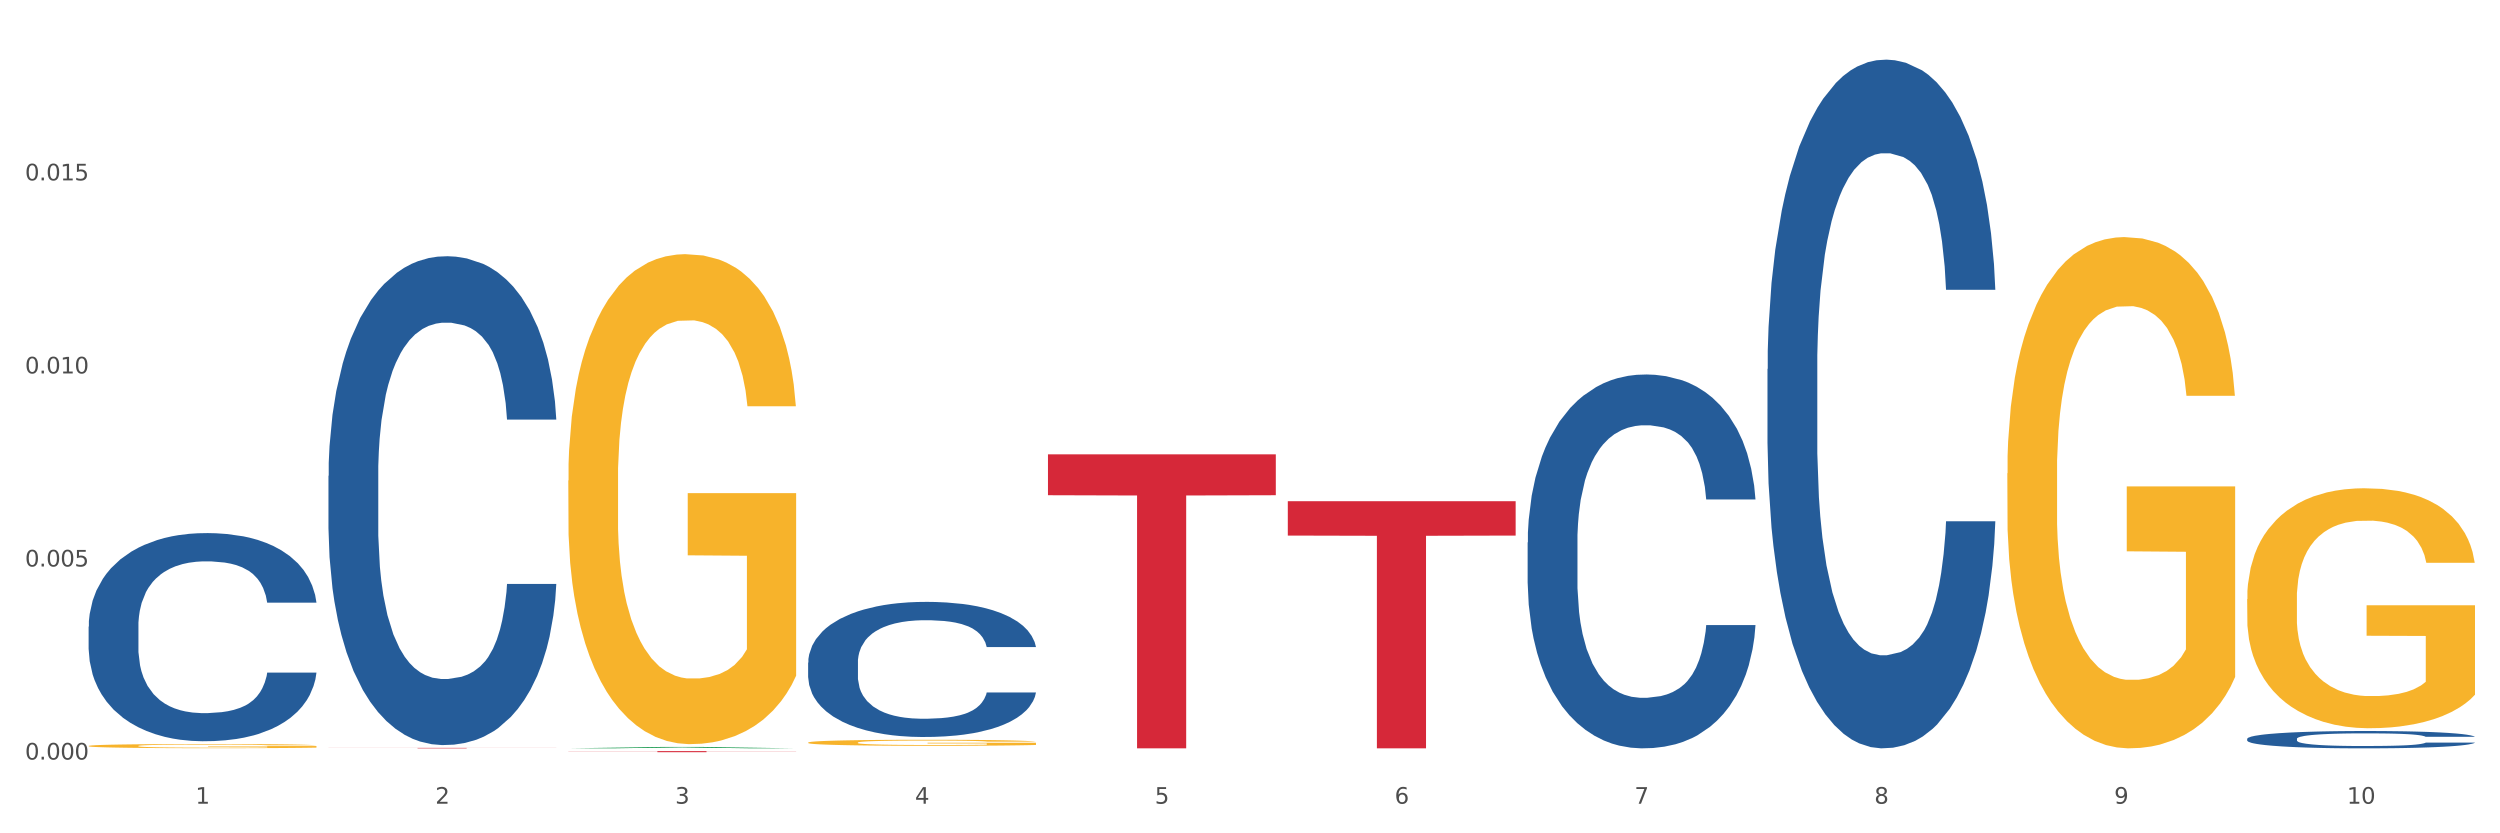 <?xml version="1.0" encoding="utf-8" standalone="no"?>
<!DOCTYPE svg PUBLIC "-//W3C//DTD SVG 1.1//EN"
  "http://www.w3.org/Graphics/SVG/1.1/DTD/svg11.dtd">
<svg xmlns:xlink="http://www.w3.org/1999/xlink" width="1080pt" height="360pt" viewBox="0 0 1080 360" xmlns="http://www.w3.org/2000/svg" version="1.1">
 <rect x="0" y="0" width="1080" height="360" fill="#333333" stroke="none"/>
 <defs>
  <style type="text/css">*{stroke-linejoin: round; stroke-linecap: butt}</style>
 </defs>
 <g id="figure_1">
  <g id="patch_1">
   <path d="M 0 360 
L 1080 360 
L 1080 0 
L 0 0 
z
" style="fill: #ffffff; stroke: #ffffff; stroke-linejoin: miter"/>
  </g>
  <g id="axes_1">
   <g id="matplotlib.axis_1">
    <g id="xtick_1">
     <g id="text_1">
      <!-- 1 -->
      <g style="fill: #4d4d4d" transform="translate(84.444 347.204) scale(0.096 -0.096)">
       <defs>
        <path id="DejaVuSans-31" d="M 794 531 
L 1825 531 
L 1825 4091 
L 703 3866 
L 703 4441 
L 1819 4666 
L 2450 4666 
L 2450 531 
L 3481 531 
L 3481 0 
L 794 0 
L 794 531 
z
" transform="scale(0.016)"/>
       </defs>
       <use xlink:href="#DejaVuSans-31"/>
      </g>
     </g>
    </g>
    <g id="xtick_2">
     <g id="text_2">
      <!-- 2 -->
      <g style="fill: #4d4d4d" transform="translate(188.053 347.204) scale(0.096 -0.096)">
       <defs>
        <path id="DejaVuSans-32" d="M 1228 531 
L 3431 531 
L 3431 0 
L 469 0 
L 469 531 
Q 828 903 1448 1529 
Q 2069 2156 2228 2338 
Q 2531 2678 2651 2914 
Q 2772 3150 2772 3378 
Q 2772 3750 2511 3984 
Q 2250 4219 1831 4219 
Q 1534 4219 1204 4116 
Q 875 4013 500 3803 
L 500 4441 
Q 881 4594 1212 4672 
Q 1544 4750 1819 4750 
Q 2544 4750 2975 4387 
Q 3406 4025 3406 3419 
Q 3406 3131 3298 2873 
Q 3191 2616 2906 2266 
Q 2828 2175 2409 1742 
Q 1991 1309 1228 531 
z
" transform="scale(0.016)"/>
       </defs>
       <use xlink:href="#DejaVuSans-32"/>
      </g>
     </g>
    </g>
    <g id="xtick_3">
     <g id="text_3">
      <!-- 3 -->
      <g style="fill: #4d4d4d" transform="translate(291.663 347.204) scale(0.096 -0.096)">
       <defs>
        <path id="DejaVuSans-33" d="M 2597 2516 
Q 3050 2419 3304 2112 
Q 3559 1806 3559 1356 
Q 3559 666 3084 287 
Q 2609 -91 1734 -91 
Q 1441 -91 1130 -33 
Q 819 25 488 141 
L 488 750 
Q 750 597 1062 519 
Q 1375 441 1716 441 
Q 2309 441 2620 675 
Q 2931 909 2931 1356 
Q 2931 1769 2642 2001 
Q 2353 2234 1838 2234 
L 1294 2234 
L 1294 2753 
L 1863 2753 
Q 2328 2753 2575 2939 
Q 2822 3125 2822 3475 
Q 2822 3834 2567 4026 
Q 2313 4219 1838 4219 
Q 1578 4219 1281 4162 
Q 984 4106 628 3988 
L 628 4550 
Q 988 4650 1302 4700 
Q 1616 4750 1894 4750 
Q 2613 4750 3031 4423 
Q 3450 4097 3450 3541 
Q 3450 3153 3228 2886 
Q 3006 2619 2597 2516 
z
" transform="scale(0.016)"/>
       </defs>
       <use xlink:href="#DejaVuSans-33"/>
      </g>
     </g>
    </g>
    <g id="xtick_4">
     <g id="text_4">
      <!-- 4 -->
      <g style="fill: #4d4d4d" transform="translate(395.273 347.204) scale(0.096 -0.096)">
       <defs>
        <path id="DejaVuSans-34" d="M 2419 4116 
L 825 1625 
L 2419 1625 
L 2419 4116 
z
M 2253 4666 
L 3047 4666 
L 3047 1625 
L 3713 1625 
L 3713 1100 
L 3047 1100 
L 3047 0 
L 2419 0 
L 2419 1100 
L 313 1100 
L 313 1709 
L 2253 4666 
z
" transform="scale(0.016)"/>
       </defs>
       <use xlink:href="#DejaVuSans-34"/>
      </g>
     </g>
    </g>
    <g id="xtick_5">
     <g id="text_5">
      <!-- 5 -->
      <g style="fill: #4d4d4d" transform="translate(498.883 347.204) scale(0.096 -0.096)">
       <defs>
        <path id="DejaVuSans-35" d="M 691 4666 
L 3169 4666 
L 3169 4134 
L 1269 4134 
L 1269 2991 
Q 1406 3038 1543 3061 
Q 1681 3084 1819 3084 
Q 2600 3084 3056 2656 
Q 3513 2228 3513 1497 
Q 3513 744 3044 326 
Q 2575 -91 1722 -91 
Q 1428 -91 1123 -41 
Q 819 9 494 109 
L 494 744 
Q 775 591 1075 516 
Q 1375 441 1709 441 
Q 2250 441 2565 725 
Q 2881 1009 2881 1497 
Q 2881 1984 2565 2268 
Q 2250 2553 1709 2553 
Q 1456 2553 1204 2497 
Q 953 2441 691 2322 
L 691 4666 
z
" transform="scale(0.016)"/>
       </defs>
       <use xlink:href="#DejaVuSans-35"/>
      </g>
     </g>
    </g>
    <g id="xtick_6">
     <g id="text_6">
      <!-- 6 -->
      <g style="fill: #4d4d4d" transform="translate(602.492 347.204) scale(0.096 -0.096)">
       <defs>
        <path id="DejaVuSans-36" d="M 2113 2584 
Q 1688 2584 1439 2293 
Q 1191 2003 1191 1497 
Q 1191 994 1439 701 
Q 1688 409 2113 409 
Q 2538 409 2786 701 
Q 3034 994 3034 1497 
Q 3034 2003 2786 2293 
Q 2538 2584 2113 2584 
z
M 3366 4563 
L 3366 3988 
Q 3128 4100 2886 4159 
Q 2644 4219 2406 4219 
Q 1781 4219 1451 3797 
Q 1122 3375 1075 2522 
Q 1259 2794 1537 2939 
Q 1816 3084 2150 3084 
Q 2853 3084 3261 2657 
Q 3669 2231 3669 1497 
Q 3669 778 3244 343 
Q 2819 -91 2113 -91 
Q 1303 -91 875 529 
Q 447 1150 447 2328 
Q 447 3434 972 4092 
Q 1497 4750 2381 4750 
Q 2619 4750 2861 4703 
Q 3103 4656 3366 4563 
z
" transform="scale(0.016)"/>
       </defs>
       <use xlink:href="#DejaVuSans-36"/>
      </g>
     </g>
    </g>
    <g id="xtick_7">
     <g id="text_7">
      <!-- 7 -->
      <g style="fill: #4d4d4d" transform="translate(706.102 347.204) scale(0.096 -0.096)">
       <defs>
        <path id="DejaVuSans-37" d="M 525 4666 
L 3525 4666 
L 3525 4397 
L 1831 0 
L 1172 0 
L 2766 4134 
L 525 4134 
L 525 4666 
z
" transform="scale(0.016)"/>
       </defs>
       <use xlink:href="#DejaVuSans-37"/>
      </g>
     </g>
    </g>
    <g id="xtick_8">
     <g id="text_8">
      <!-- 8 -->
      <g style="fill: #4d4d4d" transform="translate(809.712 347.204) scale(0.096 -0.096)">
       <defs>
        <path id="DejaVuSans-38" d="M 2034 2216 
Q 1584 2216 1326 1975 
Q 1069 1734 1069 1313 
Q 1069 891 1326 650 
Q 1584 409 2034 409 
Q 2484 409 2743 651 
Q 3003 894 3003 1313 
Q 3003 1734 2745 1975 
Q 2488 2216 2034 2216 
z
M 1403 2484 
Q 997 2584 770 2862 
Q 544 3141 544 3541 
Q 544 4100 942 4425 
Q 1341 4750 2034 4750 
Q 2731 4750 3128 4425 
Q 3525 4100 3525 3541 
Q 3525 3141 3298 2862 
Q 3072 2584 2669 2484 
Q 3125 2378 3379 2068 
Q 3634 1759 3634 1313 
Q 3634 634 3220 271 
Q 2806 -91 2034 -91 
Q 1263 -91 848 271 
Q 434 634 434 1313 
Q 434 1759 690 2068 
Q 947 2378 1403 2484 
z
M 1172 3481 
Q 1172 3119 1398 2916 
Q 1625 2713 2034 2713 
Q 2441 2713 2670 2916 
Q 2900 3119 2900 3481 
Q 2900 3844 2670 4047 
Q 2441 4250 2034 4250 
Q 1625 4250 1398 4047 
Q 1172 3844 1172 3481 
z
" transform="scale(0.016)"/>
       </defs>
       <use xlink:href="#DejaVuSans-38"/>
      </g>
     </g>
    </g>
    <g id="xtick_9">
     <g id="text_9">
      <!-- 9 -->
      <g style="fill: #4d4d4d" transform="translate(913.322 347.204) scale(0.096 -0.096)">
       <defs>
        <path id="DejaVuSans-39" d="M 703 97 
L 703 672 
Q 941 559 1184 500 
Q 1428 441 1663 441 
Q 2288 441 2617 861 
Q 2947 1281 2994 2138 
Q 2813 1869 2534 1725 
Q 2256 1581 1919 1581 
Q 1219 1581 811 2004 
Q 403 2428 403 3163 
Q 403 3881 828 4315 
Q 1253 4750 1959 4750 
Q 2769 4750 3195 4129 
Q 3622 3509 3622 2328 
Q 3622 1225 3098 567 
Q 2575 -91 1691 -91 
Q 1453 -91 1209 -44 
Q 966 3 703 97 
z
M 1959 2075 
Q 2384 2075 2632 2365 
Q 2881 2656 2881 3163 
Q 2881 3666 2632 3958 
Q 2384 4250 1959 4250 
Q 1534 4250 1286 3958 
Q 1038 3666 1038 3163 
Q 1038 2656 1286 2365 
Q 1534 2075 1959 2075 
z
" transform="scale(0.016)"/>
       </defs>
       <use xlink:href="#DejaVuSans-39"/>
      </g>
     </g>
    </g>
    <g id="xtick_10">
     <g id="text_10">
      <!-- 10 -->
      <g style="fill: #4d4d4d" transform="translate(1013.877 347.204) scale(0.096 -0.096)">
       <defs>
        <path id="DejaVuSans-30" d="M 2034 4250 
Q 1547 4250 1301 3770 
Q 1056 3291 1056 2328 
Q 1056 1369 1301 889 
Q 1547 409 2034 409 
Q 2525 409 2770 889 
Q 3016 1369 3016 2328 
Q 3016 3291 2770 3770 
Q 2525 4250 2034 4250 
z
M 2034 4750 
Q 2819 4750 3233 4129 
Q 3647 3509 3647 2328 
Q 3647 1150 3233 529 
Q 2819 -91 2034 -91 
Q 1250 -91 836 529 
Q 422 1150 422 2328 
Q 422 3509 836 4129 
Q 1250 4750 2034 4750 
z
" transform="scale(0.016)"/>
       </defs>
       <use xlink:href="#DejaVuSans-31"/>
       <use xlink:href="#DejaVuSans-30" transform="translate(63.623 0)"/>
      </g>
     </g>
    </g>
    <g id="xtick_11"/>
    <g id="xtick_12"/>
    <g id="xtick_13"/>
    <g id="xtick_14"/>
    <g id="xtick_15"/>
    <g id="xtick_16"/>
    <g id="xtick_17"/>
    <g id="xtick_18"/>
    <g id="xtick_19"/>
   </g>
   <g id="matplotlib.axis_2">
    <g id="ytick_1">
     <g id="text_11">
      <!-- 0.000 -->
      <g style="fill: #4d4d4d" transform="translate(10.8 328.131) scale(0.096 -0.096)">
       <defs>
        <path id="DejaVuSans-2e" d="M 684 794 
L 1344 794 
L 1344 0 
L 684 0 
L 684 794 
z
" transform="scale(0.016)"/>
       </defs>
       <use xlink:href="#DejaVuSans-30"/>
       <use xlink:href="#DejaVuSans-2e" transform="translate(63.623 0)"/>
       <use xlink:href="#DejaVuSans-30" transform="translate(95.41 0)"/>
       <use xlink:href="#DejaVuSans-30" transform="translate(159.033 0)"/>
       <use xlink:href="#DejaVuSans-30" transform="translate(222.656 0)"/>
      </g>
     </g>
    </g>
    <g id="ytick_2">
     <g id="text_12">
      <!-- 0.005 -->
      <g style="fill: #4d4d4d" transform="translate(10.8 244.731) scale(0.096 -0.096)">
       <use xlink:href="#DejaVuSans-30"/>
       <use xlink:href="#DejaVuSans-2e" transform="translate(63.623 0)"/>
       <use xlink:href="#DejaVuSans-30" transform="translate(95.41 0)"/>
       <use xlink:href="#DejaVuSans-30" transform="translate(159.033 0)"/>
       <use xlink:href="#DejaVuSans-35" transform="translate(222.656 0)"/>
      </g>
     </g>
    </g>
    <g id="ytick_3">
     <g id="text_13">
      <!-- 0.010 -->
      <g style="fill: #4d4d4d" transform="translate(10.8 161.331) scale(0.096 -0.096)">
       <use xlink:href="#DejaVuSans-30"/>
       <use xlink:href="#DejaVuSans-2e" transform="translate(63.623 0)"/>
       <use xlink:href="#DejaVuSans-30" transform="translate(95.41 0)"/>
       <use xlink:href="#DejaVuSans-31" transform="translate(159.033 0)"/>
       <use xlink:href="#DejaVuSans-30" transform="translate(222.656 0)"/>
      </g>
     </g>
    </g>
    <g id="ytick_4">
     <g id="text_14">
      <!-- 0.015 -->
      <g style="fill: #4d4d4d" transform="translate(10.8 77.93) scale(0.096 -0.096)">
       <use xlink:href="#DejaVuSans-30"/>
       <use xlink:href="#DejaVuSans-2e" transform="translate(63.623 0)"/>
       <use xlink:href="#DejaVuSans-30" transform="translate(95.41 0)"/>
       <use xlink:href="#DejaVuSans-31" transform="translate(159.033 0)"/>
       <use xlink:href="#DejaVuSans-35" transform="translate(222.656 0)"/>
      </g>
     </g>
    </g>
    <g id="ytick_5"/>
    <g id="ytick_6"/>
    <g id="ytick_7"/>
    <g id="ytick_8"/>
   </g>
   <g id="PolyCollection_1">
    <path d="M 245.502 323.288 
L 245.604 323.287 
L 286.193 322.673 
L 303.038 322.673 
L 343.932 323.289 
L 324.449 323.289 
L 315.621 323.145 
L 273.712 323.145 
L 273.408 323.148 
L 264.884 323.289 
L 245.502 323.289 
L 245.502 323.288 
L 278.989 323.06 
L 310.344 323.059 
L 294.819 322.804 
L 294.616 322.803 
L 294.413 322.805 
L 278.887 323.059 
L 278.989 323.06 
L 245.502 323.288 
z
" clip-path="url(#p03b6e8c218)" style="fill: #109648"/>
    <path d="M 452.722 196.284 
L 551.151 196.284 
L 551.151 213.934 
L 512.433 214.053 
L 512.433 323.289 
L 491.207 323.289 
L 491.207 214.053 
L 452.722 213.934 
L 452.722 196.403 
L 452.722 196.284 
z
" clip-path="url(#p03b6e8c218)" style="fill: #d62839"/>
    <path d="M 556.332 216.529 
L 654.761 216.529 
L 654.761 231.365 
L 616.042 231.465 
L 616.042 323.289 
L 594.817 323.289 
L 594.817 231.465 
L 556.332 231.365 
L 556.332 216.629 
L 556.332 216.529 
z
" clip-path="url(#p03b6e8c218)" style="fill: #d62839"/>
    <path d="M 38.283 322.252 
L 38.399 322.25 
L 38.399 322.191 
L 38.632 322.139 
L 39.794 322.015 
L 41.537 321.913 
L 42.815 321.858 
L 44.093 321.813 
L 45.604 321.769 
L 47.464 321.722 
L 50.834 321.655 
L 52.925 321.62 
L 55.482 321.583 
L 60.13 321.53 
L 63.5 321.501 
L 66.987 321.476 
L 72.681 321.446 
L 76.4 321.433 
L 80.351 321.423 
L 85.115 321.416 
L 88.718 321.415 
L 96.62 321.42 
L 103.36 321.435 
L 106.614 321.446 
L 110.798 321.466 
L 113.006 321.479 
L 116.608 321.506 
L 120.327 321.54 
L 122.883 321.57 
L 126.718 321.626 
L 129.623 321.683 
L 132.296 321.752 
L 133.691 321.8 
L 134.737 321.845 
L 135.666 321.896 
L 136.596 321.977 
L 115.678 321.977 
L 114.865 321.919 
L 113.587 321.865 
L 111.727 321.812 
L 110.1 321.779 
L 107.311 321.737 
L 104.755 321.711 
L 102.082 321.691 
L 98.828 321.674 
L 96.271 321.666 
L 92.669 321.66 
L 85.58 321.661 
L 80.816 321.674 
L 77.562 321.691 
L 75.47 321.706 
L 73.611 321.722 
L 71.519 321.746 
L 69.078 321.78 
L 67.335 321.812 
L 65.592 321.852 
L 64.198 321.891 
L 62.919 321.938 
L 61.873 321.987 
L 61.06 322.038 
L 60.363 322.101 
L 59.782 322.206 
L 59.782 322.432 
L 60.014 322.484 
L 60.595 322.551 
L 61.292 322.603 
L 62.455 322.664 
L 63.5 322.705 
L 65.476 322.765 
L 67.684 322.815 
L 69.427 322.846 
L 71.17 322.872 
L 74.192 322.909 
L 77.562 322.939 
L 80.467 322.957 
L 84.418 322.973 
L 87.091 322.98 
L 89.415 322.983 
L 95.109 322.983 
L 99.177 322.978 
L 103.709 322.967 
L 107.195 322.952 
L 110.1 322.934 
L 113.354 322.904 
L 115.446 322.876 
L 115.446 322.53 
L 89.88 322.528 
L 89.88 322.298 
L 136.712 322.298 
L 136.712 322.973 
L 134.737 323.008 
L 132.529 323.04 
L 130.205 323.068 
L 126.718 323.102 
L 122.535 323.136 
L 118.816 323.159 
L 114.865 323.179 
L 110.217 323.197 
L 104.174 323.213 
L 100.455 323.22 
L 95.807 323.225 
L 90.345 323.227 
L 85.58 323.223 
L 80.932 323.215 
L 76.051 323.2 
L 71.286 323.179 
L 67.684 323.157 
L 64.081 323.131 
L 60.247 323.096 
L 57.225 323.063 
L 54.901 323.033 
L 52.344 322.995 
L 49.555 322.945 
L 47.464 322.901 
L 45.604 322.854 
L 43.629 322.795 
L 42.234 322.743 
L 40.84 322.679 
L 40.026 322.631 
L 39.096 322.556 
L 38.399 322.452 
L 38.283 322.252 
z
" clip-path="url(#p03b6e8c218)" style="fill: #f7b32b"/>
    <path d="M 245.502 324.484 
L 343.932 324.484 
L 343.932 324.549 
L 305.213 324.549 
L 305.213 324.95 
L 283.988 324.95 
L 283.988 324.549 
L 245.502 324.549 
L 245.502 324.484 
L 245.502 324.484 
z
" clip-path="url(#p03b6e8c218)" style="fill: #d62839"/>
    <path d="M 970.771 319.162 
L 970.887 319.155 
L 970.887 318.964 
L 971.236 318.703 
L 972.516 318.224 
L 974.145 317.862 
L 976.937 317.437 
L 978.45 317.259 
L 980.428 317.061 
L 984.5 316.739 
L 989.154 316.465 
L 992.411 316.315 
L 994.854 316.219 
L 1000.323 316.048 
L 1003.464 315.973 
L 1006.722 315.911 
L 1009.514 315.87 
L 1014.168 315.822 
L 1017.891 315.802 
L 1022.196 315.795 
L 1025.803 315.802 
L 1030.573 315.829 
L 1037.554 315.911 
L 1040.23 315.959 
L 1043.836 316.041 
L 1047.56 316.151 
L 1050.585 316.26 
L 1054.075 316.418 
L 1057.682 316.623 
L 1061.172 316.883 
L 1063.615 317.122 
L 1065.593 317.376 
L 1067.338 317.684 
L 1068.618 318.019 
L 1069.2 318.3 
L 1047.909 318.3 
L 1047.327 318.046 
L 1046.163 317.773 
L 1045 317.588 
L 1043.72 317.437 
L 1041.742 317.266 
L 1039.997 317.157 
L 1037.088 317.027 
L 1034.412 316.945 
L 1032.202 316.897 
L 1029.526 316.856 
L 1023.825 316.815 
L 1019.753 316.815 
L 1017.193 316.828 
L 1014.052 316.862 
L 1011.376 316.91 
L 1008.234 316.992 
L 1005.791 317.081 
L 1003.348 317.198 
L 1001.952 317.28 
L 999.857 317.43 
L 998.461 317.554 
L 996.6 317.766 
L 995.553 317.916 
L 993.691 318.307 
L 992.877 318.594 
L 992.528 318.792 
L 992.295 319.011 
L 992.295 320.079 
L 992.993 320.558 
L 993.575 320.764 
L 994.505 320.996 
L 996.251 321.297 
L 998.81 321.592 
L 1001.486 321.804 
L 1003.697 321.934 
L 1005.791 322.03 
L 1007.885 322.105 
L 1010.445 322.173 
L 1012.539 322.214 
L 1015.681 322.256 
L 1019.404 322.276 
L 1022.312 322.276 
L 1028.246 322.242 
L 1030.922 322.208 
L 1033.482 322.16 
L 1036.274 322.084 
L 1038.484 322.002 
L 1039.764 321.941 
L 1041.859 321.811 
L 1043.487 321.674 
L 1044.884 321.516 
L 1045.814 321.379 
L 1046.861 321.174 
L 1047.676 320.941 
L 1047.909 320.818 
L 1069.2 320.818 
L 1068.735 321.065 
L 1067.92 321.304 
L 1066.291 321.626 
L 1065.012 321.811 
L 1063.034 322.037 
L 1060.939 322.228 
L 1058.031 322.44 
L 1055.355 322.598 
L 1052.562 322.735 
L 1049.537 322.858 
L 1044.069 323.029 
L 1042.091 323.077 
L 1037.903 323.159 
L 1034.645 323.207 
L 1029.875 323.255 
L 1024.988 323.282 
L 1019.869 323.289 
L 1015.332 323.275 
L 1010.329 323.234 
L 1007.187 323.193 
L 1003.697 323.132 
L 999.625 323.036 
L 995.785 322.919 
L 992.179 322.783 
L 988.804 322.625 
L 985.663 322.447 
L 981.591 322.153 
L 978.566 321.865 
L 976.355 321.598 
L 974.843 321.373 
L 973.33 321.085 
L 972.516 320.887 
L 971.236 320.408 
L 970.771 319.963 
L 970.771 319.162 
z
" clip-path="url(#p03b6e8c218)" style="fill: #255c99"/>
    <path d="M 763.551 159.444 
L 763.668 159.172 
L 763.668 151.564 
L 764.017 141.239 
L 765.296 122.219 
L 766.925 107.818 
L 769.718 90.971 
L 771.23 83.907 
L 773.208 76.027 
L 777.28 63.256 
L 781.934 52.388 
L 785.192 46.41 
L 787.635 42.606 
L 793.103 35.813 
L 796.245 32.824 
L 799.502 30.379 
L 802.295 28.748 
L 806.949 26.846 
L 810.672 26.031 
L 814.976 25.759 
L 818.583 26.031 
L 823.353 27.118 
L 830.334 30.379 
L 833.01 32.281 
L 836.617 35.541 
L 840.34 39.889 
L 843.365 44.236 
L 846.855 50.486 
L 850.462 58.637 
L 853.953 68.962 
L 856.396 78.472 
L 858.374 88.526 
L 860.119 100.753 
L 861.399 114.067 
L 861.981 125.208 
L 840.689 125.208 
L 840.107 115.154 
L 838.944 104.286 
L 837.78 96.949 
L 836.501 90.971 
L 834.523 84.179 
L 832.777 79.831 
L 829.869 74.668 
L 827.193 71.408 
L 824.982 69.506 
L 822.306 67.876 
L 816.605 66.245 
L 812.533 66.245 
L 809.974 66.789 
L 806.832 68.147 
L 804.156 70.049 
L 801.015 73.31 
L 798.572 76.842 
L 796.128 81.461 
L 794.732 84.722 
L 792.638 90.7 
L 791.242 95.591 
L 789.38 104.014 
L 788.333 109.992 
L 786.472 125.479 
L 785.657 136.892 
L 785.308 144.771 
L 785.075 153.466 
L 785.075 195.854 
L 785.773 214.874 
L 786.355 223.026 
L 787.286 232.264 
L 789.031 244.219 
L 791.591 255.903 
L 794.267 264.327 
L 796.477 269.489 
L 798.572 273.293 
L 800.666 276.282 
L 803.225 278.999 
L 805.32 280.629 
L 808.461 282.26 
L 812.184 283.075 
L 815.093 283.075 
L 821.026 281.716 
L 823.702 280.358 
L 826.262 278.456 
L 829.054 275.467 
L 831.265 272.206 
L 832.545 269.761 
L 834.639 264.598 
L 836.268 259.164 
L 837.664 252.914 
L 838.595 247.48 
L 839.642 239.329 
L 840.456 230.09 
L 840.689 225.199 
L 861.981 225.199 
L 861.515 234.981 
L 860.701 244.491 
L 859.072 257.262 
L 857.792 264.598 
L 855.814 273.565 
L 853.72 281.173 
L 850.811 289.596 
L 848.135 295.846 
L 845.343 301.28 
L 842.318 306.171 
L 836.85 312.964 
L 834.872 314.866 
L 830.683 318.126 
L 827.426 320.028 
L 822.655 321.93 
L 817.769 323.017 
L 812.65 323.289 
L 808.112 322.746 
L 803.109 321.115 
L 799.968 319.485 
L 796.477 317.039 
L 792.405 313.235 
L 788.566 308.616 
L 784.959 303.182 
L 781.585 296.932 
L 778.444 289.868 
L 774.371 278.184 
L 771.346 266.772 
L 769.136 256.175 
L 767.623 247.208 
L 766.111 235.796 
L 765.296 227.917 
L 764.017 208.896 
L 763.551 191.235 
L 763.551 159.444 
z
" clip-path="url(#p03b6e8c218)" style="fill: #255c99"/>
    <path d="M 659.941 234.344 
L 660.058 234.196 
L 660.058 230.066 
L 660.407 224.461 
L 661.687 214.136 
L 663.316 206.318 
L 666.108 197.173 
L 667.62 193.338 
L 669.598 189.06 
L 673.67 182.127 
L 678.324 176.227 
L 681.582 172.982 
L 684.025 170.917 
L 689.494 167.23 
L 692.635 165.607 
L 695.893 164.279 
L 698.685 163.394 
L 703.339 162.362 
L 707.062 161.919 
L 711.367 161.772 
L 714.973 161.919 
L 719.744 162.509 
L 726.724 164.279 
L 729.4 165.312 
L 733.007 167.082 
L 736.73 169.442 
L 739.755 171.802 
L 743.246 175.195 
L 746.852 179.62 
L 750.343 185.225 
L 752.786 190.388 
L 754.764 195.845 
L 756.509 202.483 
L 757.789 209.711 
L 758.371 215.758 
L 737.079 215.758 
L 736.498 210.301 
L 735.334 204.401 
L 734.171 200.418 
L 732.891 197.173 
L 730.913 193.485 
L 729.168 191.125 
L 726.259 188.323 
L 723.583 186.553 
L 721.373 185.52 
L 718.697 184.635 
L 712.996 183.75 
L 708.923 183.75 
L 706.364 184.045 
L 703.222 184.783 
L 700.546 185.815 
L 697.405 187.585 
L 694.962 189.503 
L 692.519 192.01 
L 691.122 193.78 
L 689.028 197.025 
L 687.632 199.68 
L 685.77 204.253 
L 684.723 207.498 
L 682.862 215.906 
L 682.047 222.101 
L 681.698 226.379 
L 681.466 231.099 
L 681.466 254.109 
L 682.164 264.435 
L 682.745 268.86 
L 683.676 273.875 
L 685.421 280.365 
L 687.981 286.708 
L 690.657 291.281 
L 692.868 294.083 
L 694.962 296.148 
L 697.056 297.771 
L 699.616 299.246 
L 701.71 300.131 
L 704.851 301.016 
L 708.574 301.458 
L 711.483 301.458 
L 717.417 300.721 
L 720.093 299.983 
L 722.652 298.951 
L 725.445 297.328 
L 727.655 295.558 
L 728.935 294.231 
L 731.029 291.428 
L 732.658 288.478 
L 734.054 285.085 
L 734.985 282.135 
L 736.032 277.71 
L 736.847 272.695 
L 737.079 270.04 
L 758.371 270.04 
L 757.905 275.35 
L 757.091 280.513 
L 755.462 287.445 
L 754.182 291.428 
L 752.204 296.296 
L 750.11 300.426 
L 747.201 304.998 
L 744.526 308.391 
L 741.733 311.341 
L 738.708 313.996 
L 733.24 317.684 
L 731.262 318.716 
L 727.074 320.486 
L 723.816 321.519 
L 719.046 322.551 
L 714.159 323.141 
L 709.04 323.289 
L 704.502 322.994 
L 699.499 322.109 
L 696.358 321.224 
L 692.868 319.896 
L 688.795 317.831 
L 684.956 315.324 
L 681.349 312.374 
L 677.975 308.981 
L 674.834 305.146 
L 670.762 298.803 
L 667.737 292.608 
L 665.526 286.855 
L 664.014 281.988 
L 662.501 275.793 
L 661.687 271.515 
L 660.407 261.19 
L 659.941 251.602 
L 659.941 234.344 
z
" clip-path="url(#p03b6e8c218)" style="fill: #255c99"/>
    <path d="M 349.112 286.238 
L 349.229 286.184 
L 349.229 284.692 
L 349.578 282.666 
L 350.857 278.934 
L 352.486 276.108 
L 355.279 272.803 
L 356.791 271.417 
L 358.769 269.871 
L 362.841 267.365 
L 367.495 265.232 
L 370.753 264.059 
L 373.196 263.313 
L 378.664 261.98 
L 381.806 261.394 
L 385.063 260.914 
L 387.856 260.594 
L 392.51 260.221 
L 396.233 260.061 
L 400.537 260.008 
L 404.144 260.061 
L 408.914 260.274 
L 415.895 260.914 
L 418.571 261.287 
L 422.178 261.927 
L 425.901 262.78 
L 428.926 263.633 
L 432.416 264.859 
L 436.023 266.458 
L 439.514 268.484 
L 441.957 270.35 
L 443.935 272.323 
L 445.68 274.722 
L 446.96 277.334 
L 447.542 279.52 
L 426.25 279.52 
L 425.668 277.548 
L 424.505 275.415 
L 423.341 273.976 
L 422.062 272.803 
L 420.084 271.47 
L 418.339 270.617 
L 415.43 269.604 
L 412.754 268.964 
L 410.543 268.591 
L 407.867 268.271 
L 402.166 267.951 
L 398.094 267.951 
L 395.535 268.058 
L 392.393 268.324 
L 389.717 268.698 
L 386.576 269.337 
L 384.133 270.03 
L 381.689 270.937 
L 380.293 271.577 
L 378.199 272.749 
L 376.803 273.709 
L 374.941 275.362 
L 373.894 276.535 
L 372.033 279.574 
L 371.218 281.813 
L 370.869 283.359 
L 370.636 285.065 
L 370.636 293.382 
L 371.334 297.114 
L 371.916 298.713 
L 372.847 300.526 
L 374.592 302.872 
L 377.152 305.164 
L 379.828 306.817 
L 382.038 307.83 
L 384.133 308.576 
L 386.227 309.162 
L 388.786 309.696 
L 390.881 310.016 
L 394.022 310.335 
L 397.745 310.495 
L 400.654 310.495 
L 406.587 310.229 
L 409.263 309.962 
L 411.823 309.589 
L 414.615 309.003 
L 416.826 308.363 
L 418.106 307.883 
L 420.2 306.87 
L 421.829 305.804 
L 423.225 304.578 
L 424.156 303.511 
L 425.203 301.912 
L 426.017 300.099 
L 426.25 299.14 
L 447.542 299.14 
L 447.076 301.059 
L 446.262 302.925 
L 444.633 305.431 
L 443.353 306.87 
L 441.375 308.629 
L 439.281 310.122 
L 436.372 311.775 
L 433.696 313.001 
L 430.904 314.067 
L 427.879 315.027 
L 422.411 316.36 
L 420.433 316.733 
L 416.244 317.373 
L 412.987 317.746 
L 408.216 318.119 
L 403.33 318.332 
L 398.211 318.386 
L 393.673 318.279 
L 388.67 317.959 
L 385.529 317.639 
L 382.038 317.159 
L 377.966 316.413 
L 374.127 315.507 
L 370.52 314.441 
L 367.146 313.214 
L 364.005 311.828 
L 359.932 309.536 
L 356.907 307.297 
L 354.697 305.217 
L 353.184 303.458 
L 351.672 301.219 
L 350.857 299.673 
L 349.578 295.941 
L 349.112 292.475 
L 349.112 286.238 
z
" clip-path="url(#p03b6e8c218)" style="fill: #255c99"/>
    <path d="M 141.893 205.58 
L 142.009 205.387 
L 142.009 199.987 
L 142.358 192.657 
L 143.638 179.156 
L 145.267 168.933 
L 148.059 156.975 
L 149.572 151.96 
L 151.55 146.367 
L 155.622 137.302 
L 160.276 129.587 
L 163.533 125.343 
L 165.977 122.643 
L 171.445 117.821 
L 174.586 115.7 
L 177.844 113.964 
L 180.636 112.807 
L 185.29 111.456 
L 189.013 110.878 
L 193.318 110.685 
L 196.925 110.878 
L 201.695 111.649 
L 208.676 113.964 
L 211.352 115.314 
L 214.958 117.628 
L 218.682 120.714 
L 221.707 123.8 
L 225.197 128.237 
L 228.804 134.023 
L 232.294 141.352 
L 234.737 148.103 
L 236.715 155.239 
L 238.46 163.919 
L 239.74 173.37 
L 240.322 181.278 
L 219.031 181.278 
L 218.449 174.141 
L 217.285 166.426 
L 216.122 161.218 
L 214.842 156.975 
L 212.864 152.153 
L 211.119 149.067 
L 208.21 145.403 
L 205.534 143.088 
L 203.324 141.738 
L 200.648 140.581 
L 194.947 139.423 
L 190.875 139.423 
L 188.315 139.809 
L 185.174 140.774 
L 182.498 142.124 
L 179.356 144.438 
L 176.913 146.946 
L 174.47 150.225 
L 173.074 152.539 
L 170.979 156.782 
L 169.583 160.254 
L 167.722 166.233 
L 166.675 170.476 
L 164.813 181.47 
L 163.999 189.571 
L 163.65 195.165 
L 163.417 201.337 
L 163.417 231.425 
L 164.115 244.927 
L 164.697 250.713 
L 165.627 257.271 
L 167.373 265.757 
L 169.932 274.051 
L 172.608 280.03 
L 174.819 283.695 
L 176.913 286.395 
L 179.007 288.517 
L 181.567 290.445 
L 183.661 291.603 
L 186.803 292.76 
L 190.526 293.339 
L 193.434 293.339 
L 199.368 292.374 
L 202.044 291.41 
L 204.604 290.06 
L 207.396 287.938 
L 209.606 285.623 
L 210.886 283.888 
L 212.981 280.223 
L 214.609 276.365 
L 216.006 271.929 
L 216.936 268.072 
L 217.983 262.285 
L 218.798 255.728 
L 219.031 252.256 
L 240.322 252.256 
L 239.857 259.199 
L 239.042 265.95 
L 237.413 275.015 
L 236.134 280.223 
L 234.156 286.588 
L 232.061 291.988 
L 229.153 297.968 
L 226.477 302.404 
L 223.684 306.261 
L 220.659 309.733 
L 215.191 314.555 
L 213.213 315.905 
L 209.025 318.22 
L 205.767 319.57 
L 200.997 320.92 
L 196.11 321.691 
L 190.991 321.884 
L 186.454 321.498 
L 181.451 320.341 
L 178.309 319.184 
L 174.819 317.448 
L 170.747 314.748 
L 166.907 311.469 
L 163.301 307.611 
L 159.926 303.175 
L 156.785 298.16 
L 152.713 289.867 
L 149.688 281.766 
L 147.477 274.244 
L 145.965 267.879 
L 144.452 259.778 
L 143.638 254.185 
L 142.358 240.683 
L 141.893 228.146 
L 141.893 205.58 
z
" clip-path="url(#p03b6e8c218)" style="fill: #255c99"/>
    <path d="M 38.283 270.697 
L 38.399 270.615 
L 38.399 268.315 
L 38.748 265.195 
L 40.028 259.446 
L 41.657 255.093 
L 44.449 250.001 
L 45.962 247.866 
L 47.94 245.484 
L 52.012 241.624 
L 56.666 238.339 
L 59.923 236.532 
L 62.367 235.383 
L 67.835 233.329 
L 70.976 232.426 
L 74.234 231.687 
L 77.026 231.194 
L 81.68 230.619 
L 85.403 230.373 
L 89.708 230.291 
L 93.315 230.373 
L 98.085 230.701 
L 105.066 231.687 
L 107.742 232.262 
L 111.349 233.247 
L 115.072 234.561 
L 118.097 235.875 
L 121.587 237.764 
L 125.194 240.228 
L 128.684 243.349 
L 131.128 246.223 
L 133.106 249.262 
L 134.851 252.958 
L 136.131 256.982 
L 136.712 260.349 
L 115.421 260.349 
L 114.839 257.31 
L 113.676 254.025 
L 112.512 251.808 
L 111.232 250.001 
L 109.254 247.948 
L 107.509 246.634 
L 104.601 245.074 
L 101.925 244.088 
L 99.714 243.513 
L 97.038 243.02 
L 91.337 242.528 
L 87.265 242.528 
L 84.705 242.692 
L 81.564 243.102 
L 78.888 243.677 
L 75.747 244.663 
L 73.303 245.731 
L 70.86 247.127 
L 69.464 248.112 
L 67.37 249.919 
L 65.974 251.397 
L 64.112 253.943 
L 63.065 255.75 
L 61.203 260.431 
L 60.389 263.881 
L 60.04 266.262 
L 59.807 268.89 
L 59.807 281.702 
L 60.505 287.451 
L 61.087 289.915 
L 62.018 292.707 
L 63.763 296.321 
L 66.323 299.852 
L 68.999 302.398 
L 71.209 303.959 
L 73.303 305.108 
L 75.398 306.012 
L 77.957 306.833 
L 80.051 307.326 
L 83.193 307.819 
L 86.916 308.065 
L 89.825 308.065 
L 95.758 307.654 
L 98.434 307.244 
L 100.994 306.669 
L 103.786 305.765 
L 105.997 304.78 
L 107.277 304.041 
L 109.371 302.48 
L 111 300.838 
L 112.396 298.949 
L 113.327 297.306 
L 114.374 294.843 
L 115.188 292.05 
L 115.421 290.572 
L 136.712 290.572 
L 136.247 293.528 
L 135.432 296.403 
L 133.804 300.263 
L 132.524 302.48 
L 130.546 305.191 
L 128.452 307.49 
L 125.543 310.036 
L 122.867 311.925 
L 120.075 313.567 
L 117.05 315.046 
L 111.581 317.099 
L 109.603 317.674 
L 105.415 318.659 
L 102.157 319.234 
L 97.387 319.809 
L 92.501 320.138 
L 87.381 320.22 
L 82.844 320.056 
L 77.841 319.563 
L 74.7 319.07 
L 71.209 318.331 
L 67.137 317.181 
L 63.298 315.785 
L 59.691 314.142 
L 56.317 312.253 
L 53.175 310.118 
L 49.103 306.587 
L 46.078 303.137 
L 43.868 299.934 
L 42.355 297.224 
L 40.843 293.775 
L 40.028 291.393 
L 38.748 285.644 
L 38.283 280.306 
L 38.283 270.697 
z
" clip-path="url(#p03b6e8c218)" style="fill: #255c99"/>
    <path d="M 141.893 323.079 
L 240.322 323.079 
L 240.322 323.108 
L 201.603 323.108 
L 201.603 323.289 
L 180.378 323.289 
L 180.378 323.108 
L 141.893 323.108 
L 141.893 323.079 
L 141.893 323.079 
z
" clip-path="url(#p03b6e8c218)" style="fill: #d62839"/>
    <path d="M 970.771 258.833 
L 970.887 258.738 
L 970.887 255.33 
L 971.119 252.394 
L 972.281 245.293 
L 974.025 239.423 
L 975.303 236.299 
L 976.581 233.742 
L 978.092 231.186 
L 979.951 228.535 
L 983.321 224.653 
L 985.413 222.665 
L 987.97 220.582 
L 992.618 217.552 
L 995.988 215.848 
L 999.474 214.427 
L 1005.169 212.723 
L 1008.887 211.966 
L 1012.838 211.398 
L 1017.603 211.019 
L 1021.206 210.924 
L 1029.108 211.208 
L 1035.848 212.06 
L 1039.102 212.723 
L 1043.285 213.859 
L 1045.493 214.617 
L 1049.096 216.132 
L 1052.814 218.12 
L 1055.371 219.824 
L 1059.206 223.043 
L 1062.111 226.262 
L 1064.784 230.239 
L 1066.179 232.985 
L 1067.224 235.541 
L 1068.154 238.476 
L 1069.084 243.116 
L 1048.166 243.116 
L 1047.353 239.802 
L 1046.074 236.677 
L 1044.215 233.648 
L 1042.588 231.754 
L 1039.799 229.387 
L 1037.242 227.872 
L 1034.57 226.736 
L 1031.316 225.789 
L 1028.759 225.316 
L 1025.157 224.937 
L 1018.068 225.032 
L 1013.303 225.789 
L 1010.049 226.736 
L 1007.958 227.588 
L 1006.098 228.535 
L 1004.007 229.86 
L 1001.566 231.849 
L 999.823 233.648 
L 998.08 235.92 
L 996.685 238.192 
L 995.407 240.843 
L 994.361 243.684 
L 993.548 246.619 
L 992.851 250.217 
L 992.269 256.182 
L 992.269 269.153 
L 992.502 272.088 
L 993.083 275.97 
L 993.78 278.905 
L 994.942 282.408 
L 995.988 284.775 
L 997.964 288.184 
L 1000.172 291.024 
L 1001.915 292.823 
L 1003.658 294.338 
L 1006.679 296.421 
L 1010.049 298.125 
L 1012.955 299.167 
L 1016.906 300.114 
L 1019.579 300.492 
L 1021.903 300.682 
L 1027.597 300.682 
L 1031.664 300.398 
L 1036.197 299.735 
L 1039.683 298.883 
L 1042.588 297.841 
L 1045.842 296.137 
L 1047.934 294.527 
L 1047.934 274.739 
L 1022.368 274.644 
L 1022.368 261.484 
L 1069.2 261.484 
L 1069.2 300.114 
L 1067.224 302.102 
L 1065.016 303.901 
L 1062.692 305.51 
L 1059.206 307.499 
L 1055.022 309.392 
L 1051.304 310.718 
L 1047.353 311.854 
L 1042.704 312.896 
L 1036.661 313.842 
L 1032.943 314.221 
L 1028.294 314.505 
L 1022.832 314.6 
L 1018.068 314.41 
L 1013.42 313.937 
L 1008.539 313.085 
L 1003.774 311.854 
L 1000.172 310.623 
L 996.569 309.108 
L 992.734 307.12 
L 989.713 305.226 
L 987.389 303.522 
L 984.832 301.345 
L 982.043 298.504 
L 979.951 295.948 
L 978.092 293.297 
L 976.116 289.888 
L 974.722 286.953 
L 973.327 283.26 
L 972.514 280.515 
L 971.584 276.254 
L 970.887 270.289 
L 970.771 258.833 
z
" clip-path="url(#p03b6e8c218)" style="fill: #f7b32b"/>
    <path d="M 867.161 204.479 
L 867.277 204.277 
L 867.277 197.015 
L 867.51 190.762 
L 868.672 175.634 
L 870.415 163.127 
L 871.693 156.471 
L 872.971 151.025 
L 874.482 145.578 
L 876.342 139.93 
L 879.712 131.66 
L 881.803 127.424 
L 884.36 122.986 
L 889.008 116.531 
L 892.378 112.9 
L 895.865 109.875 
L 901.559 106.244 
L 905.278 104.63 
L 909.229 103.42 
L 913.993 102.613 
L 917.596 102.411 
L 925.498 103.016 
L 932.238 104.832 
L 935.492 106.244 
L 939.676 108.664 
L 941.884 110.278 
L 945.486 113.506 
L 949.205 117.742 
L 951.761 121.372 
L 955.596 128.231 
L 958.501 135.089 
L 961.174 143.561 
L 962.569 149.411 
L 963.615 154.857 
L 964.544 161.11 
L 965.474 170.994 
L 944.556 170.994 
L 943.743 163.934 
L 942.465 157.278 
L 940.605 150.823 
L 938.978 146.789 
L 936.189 141.746 
L 933.633 138.518 
L 930.96 136.098 
L 927.706 134.08 
L 925.149 133.072 
L 921.547 132.265 
L 914.458 132.467 
L 909.694 134.08 
L 906.44 136.098 
L 904.348 137.913 
L 902.489 139.93 
L 900.397 142.754 
L 897.956 146.99 
L 896.213 150.823 
L 894.47 155.664 
L 893.076 160.505 
L 891.797 166.153 
L 890.751 172.205 
L 889.938 178.458 
L 889.241 186.123 
L 888.66 198.831 
L 888.66 226.466 
L 888.892 232.719 
L 889.473 240.989 
L 890.17 247.242 
L 891.333 254.706 
L 892.378 259.749 
L 894.354 267.011 
L 896.562 273.062 
L 898.305 276.895 
L 900.048 280.122 
L 903.07 284.56 
L 906.44 288.191 
L 909.345 290.409 
L 913.296 292.427 
L 915.969 293.233 
L 918.293 293.637 
L 923.987 293.637 
L 928.055 293.032 
L 932.587 291.62 
L 936.073 289.804 
L 938.978 287.585 
L 942.232 283.955 
L 944.324 280.525 
L 944.324 238.367 
L 918.758 238.165 
L 918.758 210.127 
L 965.59 210.127 
L 965.59 292.427 
L 963.615 296.663 
L 961.407 300.495 
L 959.083 303.924 
L 955.596 308.16 
L 951.413 312.195 
L 947.694 315.019 
L 943.743 317.439 
L 939.095 319.658 
L 933.052 321.675 
L 929.333 322.482 
L 924.685 323.087 
L 919.223 323.289 
L 914.458 322.886 
L 909.81 321.877 
L 904.929 320.062 
L 900.164 317.439 
L 896.562 314.817 
L 892.959 311.589 
L 889.125 307.353 
L 886.103 303.319 
L 883.779 299.688 
L 881.222 295.049 
L 878.433 288.997 
L 876.342 283.551 
L 874.482 277.903 
L 872.507 270.641 
L 871.112 264.388 
L 869.718 256.521 
L 868.904 250.672 
L 867.974 241.594 
L 867.277 228.886 
L 867.161 204.479 
z
" clip-path="url(#p03b6e8c218)" style="fill: #f7b32b"/>
    <path d="M 349.112 320.788 
L 349.228 320.786 
L 349.228 320.7 
L 349.461 320.626 
L 350.623 320.447 
L 352.366 320.299 
L 353.644 320.22 
L 354.923 320.156 
L 356.433 320.091 
L 358.293 320.024 
L 361.663 319.927 
L 363.755 319.876 
L 366.311 319.824 
L 370.96 319.748 
L 374.33 319.705 
L 377.816 319.669 
L 383.51 319.626 
L 387.229 319.607 
L 391.18 319.593 
L 395.945 319.583 
L 399.547 319.581 
L 407.449 319.588 
L 414.189 319.609 
L 417.443 319.626 
L 421.627 319.655 
L 423.835 319.674 
L 427.437 319.712 
L 431.156 319.762 
L 433.713 319.805 
L 437.548 319.886 
L 440.453 319.967 
L 443.126 320.067 
L 444.52 320.137 
L 445.566 320.201 
L 446.496 320.275 
L 447.425 320.392 
L 426.508 320.392 
L 425.694 320.308 
L 424.416 320.23 
L 422.557 320.153 
L 420.93 320.106 
L 418.141 320.046 
L 415.584 320.008 
L 412.911 319.979 
L 409.657 319.955 
L 407.101 319.943 
L 403.498 319.934 
L 396.409 319.936 
L 391.645 319.955 
L 388.391 319.979 
L 386.299 320.001 
L 384.44 320.024 
L 382.348 320.058 
L 379.908 320.108 
L 378.165 320.153 
L 376.421 320.211 
L 375.027 320.268 
L 373.749 320.335 
L 372.703 320.406 
L 371.889 320.48 
L 371.192 320.571 
L 370.611 320.721 
L 370.611 321.048 
L 370.843 321.122 
L 371.424 321.22 
L 372.122 321.294 
L 373.284 321.382 
L 374.33 321.442 
L 376.305 321.528 
L 378.513 321.599 
L 380.256 321.645 
L 381.999 321.683 
L 385.021 321.735 
L 388.391 321.778 
L 391.296 321.804 
L 395.247 321.828 
L 397.92 321.838 
L 400.244 321.843 
L 405.939 321.843 
L 410.006 321.836 
L 414.538 321.819 
L 418.024 321.797 
L 420.93 321.771 
L 424.183 321.728 
L 426.275 321.688 
L 426.275 321.189 
L 400.709 321.186 
L 400.709 320.855 
L 447.542 320.855 
L 447.542 321.828 
L 445.566 321.878 
L 443.358 321.924 
L 441.034 321.964 
L 437.548 322.014 
L 433.364 322.062 
L 429.645 322.096 
L 425.694 322.124 
L 421.046 322.15 
L 415.003 322.174 
L 411.284 322.184 
L 406.636 322.191 
L 401.174 322.193 
L 396.409 322.189 
L 391.761 322.177 
L 386.88 322.155 
L 382.116 322.124 
L 378.513 322.093 
L 374.911 322.055 
L 371.076 322.005 
L 368.054 321.957 
L 365.73 321.914 
L 363.174 321.859 
L 360.385 321.788 
L 358.293 321.723 
L 356.433 321.657 
L 354.458 321.571 
L 353.063 321.497 
L 351.669 321.404 
L 350.855 321.334 
L 349.926 321.227 
L 349.228 321.077 
L 349.112 320.788 
z
" clip-path="url(#p03b6e8c218)" style="fill: #f7b32b"/>
    <path d="M 245.502 207.61 
L 245.619 207.416 
L 245.619 200.457 
L 245.851 194.463 
L 247.013 179.964 
L 248.756 167.978 
L 250.035 161.598 
L 251.313 156.379 
L 252.824 151.159 
L 254.683 145.746 
L 258.053 137.819 
L 260.145 133.76 
L 262.701 129.506 
L 267.35 123.32 
L 270.72 119.84 
L 274.206 116.94 
L 279.9 113.46 
L 283.619 111.914 
L 287.57 110.754 
L 292.335 109.981 
L 295.937 109.787 
L 303.84 110.367 
L 310.58 112.107 
L 313.834 113.46 
L 318.017 115.78 
L 320.225 117.327 
L 323.828 120.42 
L 327.546 124.48 
L 330.103 127.96 
L 333.938 134.533 
L 336.843 141.106 
L 339.516 149.226 
L 340.91 154.832 
L 341.956 160.052 
L 342.886 166.045 
L 343.816 175.518 
L 322.898 175.518 
L 322.084 168.751 
L 320.806 162.372 
L 318.947 156.185 
L 317.32 152.319 
L 314.531 147.486 
L 311.974 144.392 
L 309.301 142.073 
L 306.048 140.139 
L 303.491 139.173 
L 299.888 138.399 
L 292.8 138.593 
L 288.035 140.139 
L 284.781 142.073 
L 282.689 143.812 
L 280.83 145.746 
L 278.738 148.452 
L 276.298 152.512 
L 274.555 156.185 
L 272.812 160.825 
L 271.417 165.465 
L 270.139 170.878 
L 269.093 176.678 
L 268.28 182.671 
L 267.582 190.017 
L 267.001 202.196 
L 267.001 228.682 
L 267.234 234.675 
L 267.815 242.601 
L 268.512 248.594 
L 269.674 255.747 
L 270.72 260.58 
L 272.695 267.54 
L 274.903 273.34 
L 276.647 277.013 
L 278.39 280.106 
L 281.411 284.359 
L 284.781 287.839 
L 287.686 289.966 
L 291.638 291.899 
L 294.31 292.672 
L 296.635 293.059 
L 302.329 293.059 
L 306.396 292.479 
L 310.928 291.126 
L 314.415 289.386 
L 317.32 287.259 
L 320.574 283.779 
L 322.665 280.493 
L 322.665 240.088 
L 297.099 239.895 
L 297.099 213.023 
L 343.932 213.023 
L 343.932 291.899 
L 341.956 295.959 
L 339.748 299.632 
L 337.424 302.919 
L 333.938 306.978 
L 329.754 310.845 
L 326.036 313.551 
L 322.084 315.871 
L 317.436 317.998 
L 311.393 319.931 
L 307.674 320.704 
L 303.026 321.284 
L 297.564 321.478 
L 292.8 321.091 
L 288.151 320.124 
L 283.271 318.384 
L 278.506 315.871 
L 274.903 313.358 
L 271.301 310.265 
L 267.466 306.205 
L 264.445 302.339 
L 262.12 298.859 
L 259.564 294.412 
L 256.775 288.613 
L 254.683 283.393 
L 252.824 277.98 
L 250.848 271.02 
L 249.454 265.027 
L 248.059 257.487 
L 247.246 251.881 
L 246.316 243.181 
L 245.619 231.002 
L 245.502 207.61 
z
" clip-path="url(#p03b6e8c218)" style="fill: #f7b32b"/>
   </g>
  </g>
 </g>
 <defs>
  <clipPath id="p03b6e8c218">
   <rect x="38.283" y="10.8" width="1030.917" height="329.109"/>
  </clipPath>
 </defs>
</svg>
